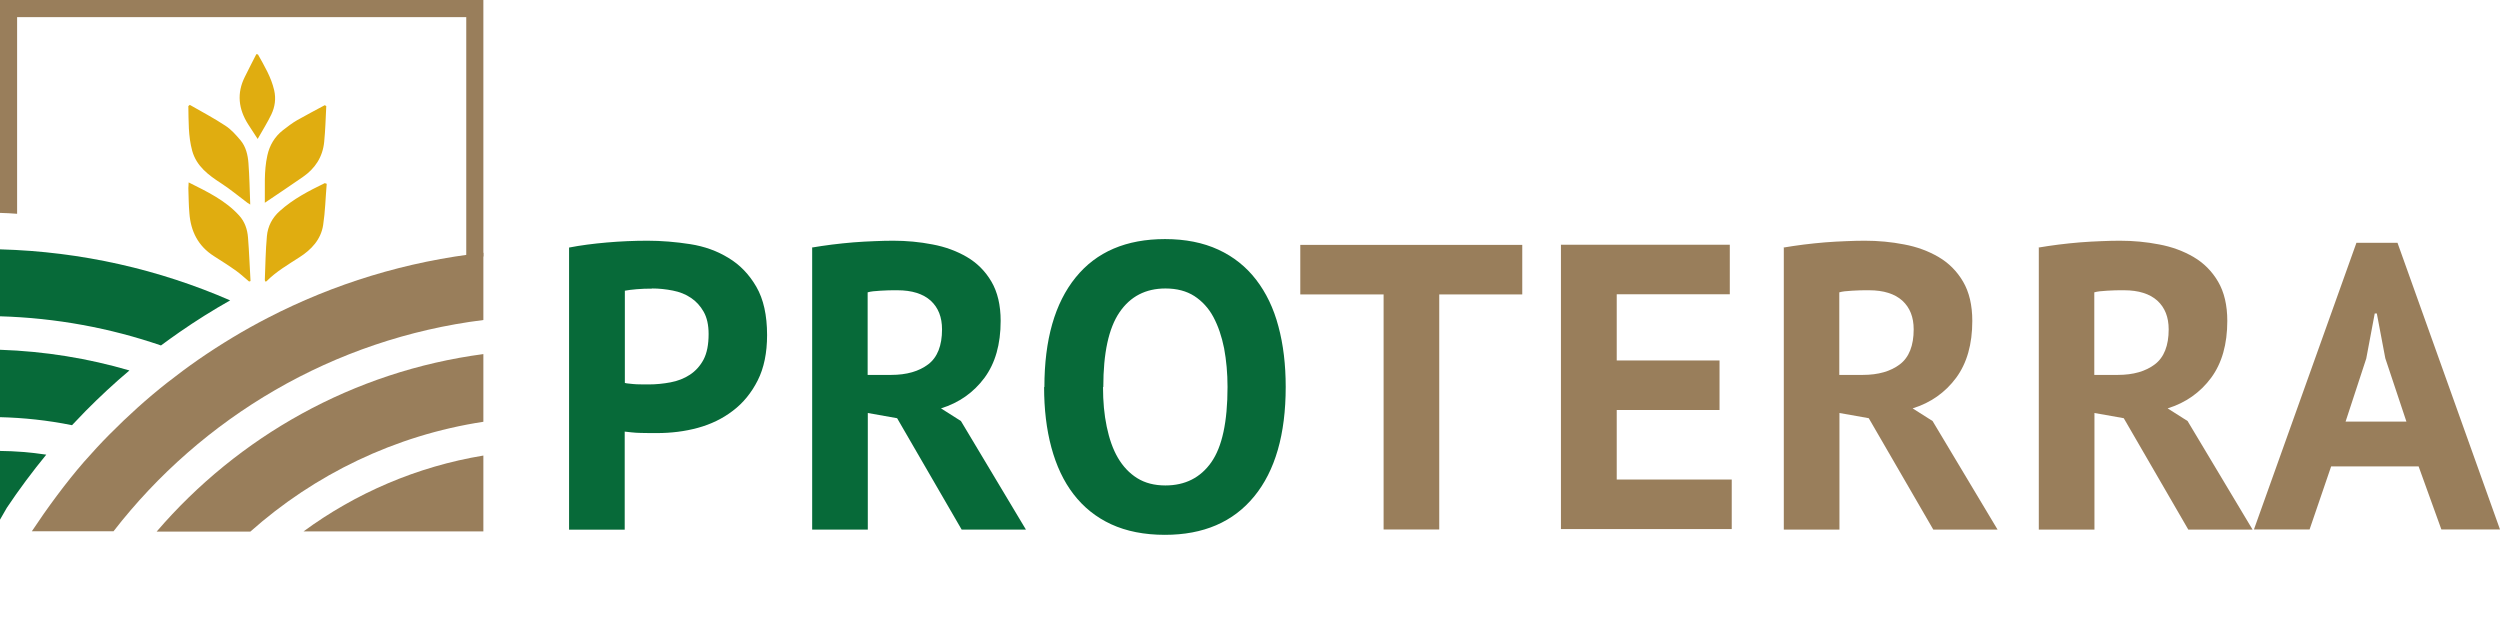<svg xmlns="http://www.w3.org/2000/svg" id="Ebene_2" data-name="Ebene 2" viewBox="0 0 168.04 43.04"><defs><style>      .cls-1, .cls-2 {        fill: #997e5b;      }      .cls-3, .cls-4 {        fill: #076a39;      }      .cls-4, .cls-2 {        fill-rule: evenodd;      }      .cls-5 {        fill: #e0ad10;      }    </style></defs><g id="Ebene_1-2" data-name="Ebene 1"><g><path class="cls-3" d="m38.25,16.64c.77-.15,1.61-.26,2.53-.34.92-.08,1.83-.12,2.75-.12s1.9.08,2.86.23c.96.15,1.82.46,2.58.93.77.46,1.39,1.11,1.87,1.94.48.83.72,1.91.72,3.24,0,1.2-.21,2.22-.63,3.05-.42.83-.97,1.51-1.67,2.04-.69.53-1.48.91-2.36,1.15s-1.8.35-2.75.35h-.44c-.2,0-.41,0-.63-.01-.22,0-.43-.02-.64-.04-.21-.02-.36-.04-.45-.05v6.59h-3.74v-18.94Zm5.58,2.76c-.36,0-.71.01-1.04.04-.33.03-.59.06-.79.1v6.2c.07.02.18.04.33.05.15.02.3.03.46.04.16,0,.32.01.48.01h.34c.49,0,.98-.05,1.46-.14.48-.09.92-.26,1.3-.51.38-.25.69-.59.92-1.02.23-.44.34-1.01.34-1.72,0-.6-.11-1.1-.33-1.49-.22-.39-.51-.71-.86-.94-.35-.24-.76-.4-1.22-.49-.46-.09-.92-.14-1.39-.14Z"></path><path class="cls-3" d="m54.57,16.64c.42-.07.87-.14,1.35-.2s.97-.11,1.45-.15c.48-.04.95-.06,1.41-.08.46-.02.87-.03,1.26-.03.89,0,1.77.08,2.64.25.86.16,1.64.45,2.32.85.68.4,1.23.95,1.64,1.65.41.7.62,1.58.62,2.64,0,1.57-.36,2.84-1.09,3.83-.73.98-1.7,1.67-2.92,2.05l1.34.85,4.37,7.3h-4.32l-4.34-7.49-1.97-.35v7.84h-3.74v-18.94Zm5.74,2.87c-.38,0-.76,0-1.13.03-.37.02-.66.05-.86.11v5.55h1.58c1.04,0,1.87-.24,2.49-.71.62-.47.93-1.26.93-2.35,0-.82-.25-1.46-.76-1.93-.51-.46-1.26-.7-2.24-.7Z"></path><path class="cls-3" d="m70.2,26.02c0-3.19.7-5.64,2.1-7.37s3.41-2.58,6.01-2.58c1.37,0,2.56.24,3.58.71,1.02.47,1.87,1.15,2.54,2.02s1.18,1.92,1.5,3.14c.33,1.22.49,2.58.49,4.07,0,3.19-.71,5.64-2.12,7.36-1.41,1.72-3.41,2.58-6,2.58-1.38,0-2.59-.24-3.61-.71-1.02-.47-1.86-1.15-2.53-2.02s-1.16-1.92-1.49-3.14c-.33-1.22-.49-2.58-.49-4.07Zm3.94,0c0,.97.08,1.85.25,2.66s.41,1.51.75,2.09c.34.58.77,1.04,1.3,1.37s1.16.49,1.89.49c1.33,0,2.36-.52,3.09-1.56s1.09-2.72,1.09-5.06c0-.93-.08-1.79-.23-2.6-.16-.8-.4-1.5-.72-2.1s-.76-1.07-1.28-1.41c-.53-.34-1.18-.51-1.94-.51-1.33,0-2.36.53-3.09,1.6-.73,1.07-1.09,2.74-1.09,5.02Z"></path><path class="cls-1" d="m102.31,19.79h-5.57v15.8h-3.74v-15.8h-5.6v-3.33h14.92v3.33Z"></path><path class="cls-1" d="m104.93,16.45h11.34v3.33h-7.6v4.45h6.91v3.33h-6.91v4.67h7.73v3.33h-11.48v-19.13Z"></path><path class="cls-1" d="m119.88,16.64c.42-.07.87-.14,1.35-.2s.97-.11,1.45-.15c.48-.04.95-.06,1.41-.08.46-.02.87-.03,1.26-.03.89,0,1.77.08,2.64.25.86.16,1.64.45,2.32.85.68.4,1.23.95,1.64,1.65.41.7.62,1.58.62,2.64,0,1.57-.36,2.84-1.09,3.83-.73.98-1.7,1.67-2.92,2.05l1.34.85,4.37,7.3h-4.32l-4.34-7.49-1.97-.35v7.84h-3.74v-18.94Zm5.74,2.87c-.38,0-.76,0-1.13.03-.37.02-.66.05-.86.11v5.55h1.58c1.04,0,1.87-.24,2.49-.71.62-.47.93-1.26.93-2.35,0-.82-.25-1.46-.76-1.93-.51-.46-1.26-.7-2.24-.7Z"></path><path class="cls-1" d="m137.02,16.64c.42-.07.87-.14,1.35-.2s.97-.11,1.45-.15c.48-.04.95-.06,1.41-.08.46-.02.87-.03,1.26-.03.89,0,1.77.08,2.64.25.86.16,1.64.45,2.32.85.68.4,1.23.95,1.64,1.65.41.7.62,1.58.62,2.64,0,1.57-.36,2.84-1.09,3.83-.73.98-1.7,1.67-2.92,2.05l1.34.85,4.37,7.3h-4.32l-4.34-7.49-1.97-.35v7.84h-3.74v-18.94Zm5.74,2.87c-.38,0-.76,0-1.13.03-.37.02-.66.05-.86.11v5.55h1.58c1.04,0,1.87-.24,2.49-.71.62-.47.93-1.26.93-2.35,0-.82-.25-1.46-.76-1.93-.51-.46-1.26-.7-2.24-.7Z"></path><path class="cls-1" d="m162.57,31.35h-5.88l-1.45,4.24h-3.74l6.89-19.27h2.76l6.89,19.27h-3.94l-1.53-4.24Zm-4.92-3.01h4.1l-1.42-4.26-.57-3.01h-.14l-.57,3.03-1.39,4.24Z"></path></g><g><g><path class="cls-2" d="m1.15,1.15h30.19v16.23c.38-.05.77-.1,1.15-.14V0H0v14.31c.38.01.77.03,1.15.06V1.15h0Z"></path><path class="cls-2" d="m32.49,23.8c-8.75,1.16-16.48,5.55-21.96,11.93h6.3c4.31-3.83,9.7-6.47,15.66-7.38v-4.55h0Z"></path><path class="cls-2" d="m32.49,30.62c-4.47.74-8.59,2.53-12.09,5.1h12.09v-5.1h0Z"></path><path class="cls-4" d="m0,21.26v-4.5c5.49.15,10.71,1.36,15.47,3.43-1.17.66-2.3,1.37-3.41,2.14-.42.29-.83.59-1.24.89C7.41,22.05,3.78,21.37,0,21.26H0Z"></path><path class="cls-4" d="m0,28.04v-4.53c3.01.1,5.93.58,8.7,1.39-1.02.86-2,1.77-2.94,2.72-.31.32-.62.64-.92.96C3.16,28.24,1.56,28.08,0,28.04H0Z"></path><path class="cls-4" d="m0,34.93v-4.62c1.02.01,2.05.09,3.11.25-.94,1.15-1.83,2.34-2.65,3.57L0,34.93H0Z"></path><path class="cls-2" d="m32.49,16.99c-5.18.57-10.07,2.09-14.5,4.38-1.61.83-3.16,1.77-4.64,2.79-.72.5-1.43,1.03-2.12,1.57-1.36,1.07-2.64,2.23-3.86,3.46-.6.6-1.17,1.23-1.73,1.86-1.21,1.39-2.48,3.12-3.5,4.66h5.49c5.93-7.65,14.77-12.94,24.86-14.2v-4.53h0Z"></path></g><path class="cls-5" d="m12.77,7.04s-.07.06-.11.09c.02,1.01-.01,2.02.26,3.01.29,1.03,1.08,1.62,1.93,2.17.62.4,1.19.88,1.78,1.32.04.03.08.05.19.12-.04-.97-.05-1.88-.12-2.78-.04-.55-.17-1.11-.54-1.55-.3-.35-.62-.72-1.01-.97-.77-.51-1.59-.94-2.39-1.4Zm-.09,5.22c0,.18-.02.28-.02.38.02.56.02,1.13.07,1.69.09,1.22.59,2.21,1.64,2.88.52.33,1.04.66,1.54,1.02.29.21.55.46.83.69.03,0,.07-.02.1-.03-.06-.97-.09-1.95-.17-2.92-.04-.55-.22-1.08-.6-1.49-.92-1.01-2.13-1.59-3.39-2.22Zm9.25-5.13s-.07-.04-.1-.06c-.62.34-1.25.66-1.86,1.01-.33.19-.64.43-.95.67-.55.43-.9,1.01-1.05,1.7-.24,1.07-.15,2.15-.17,3.18.85-.58,1.71-1.14,2.55-1.73.83-.57,1.34-1.35,1.44-2.36.08-.8.1-1.6.14-2.4Zm.02,5.22s-.08-.03-.12-.04c-1.07.52-2.12,1.06-3.02,1.87-.51.45-.81,1.03-.87,1.69-.09.98-.1,1.96-.14,2.94,0,.04.02.07.03.11.04,0,.06,0,.08-.01.65-.66,1.45-1.12,2.22-1.62.8-.51,1.44-1.19,1.59-2.16.14-.91.16-1.84.24-2.77Zm-4.61-8.69l-.11-.02c-.26.51-.52,1.01-.77,1.52-.56,1.11-.43,2.18.23,3.21.19.3.39.6.63.97.34-.6.66-1.11.92-1.65.24-.51.32-1.05.19-1.62-.2-.88-.66-1.64-1.09-2.41Z"></path></g></g></svg>